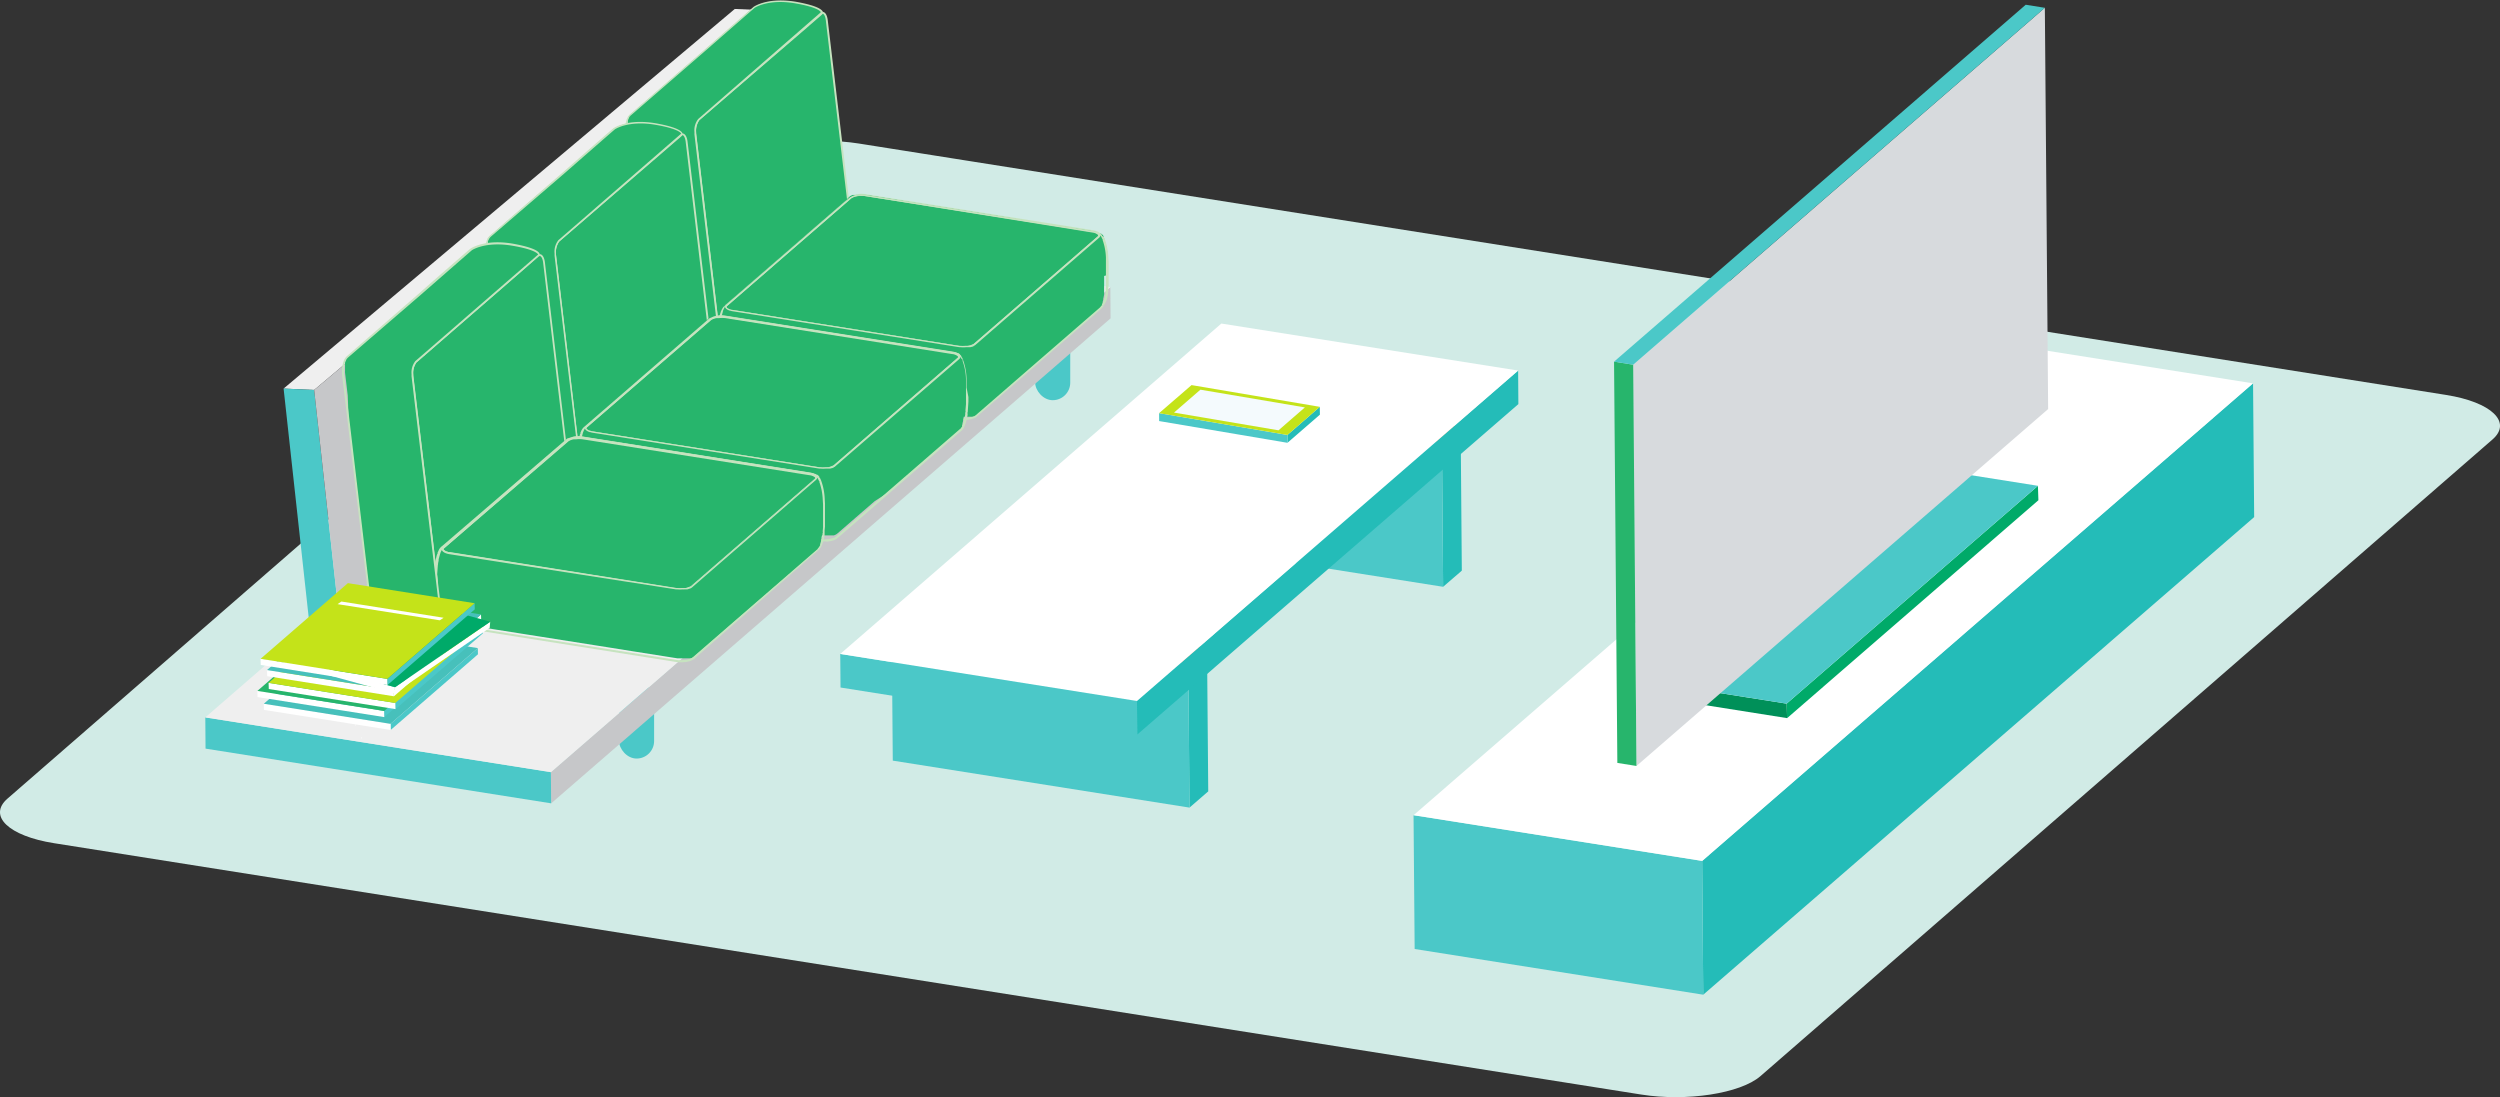 <svg xmlns="http://www.w3.org/2000/svg" viewBox="0 0 516.31 226.59"><rect x="0" y="0" width="516.31" height="226.59" fill="#333333" stroke="none"/><defs><style>.cls-1{fill:#d1ebe6;}.cls-2{fill:#4bc8c8;}.cls-3{isolation:isolate;}.cls-4{fill:#c6c7c9;}.cls-5{fill:#efefef;}.cls-6{fill:#6fa0d5;}.cls-7{fill:#fff;}.cls-8{fill:#24bcb8;}.cls-9{fill:#00aa69;}.cls-10{fill:#009059;}.cls-11{fill:#c5a071;}.cls-12{fill:#27b56c;}.cls-13{fill:#c6e3bf;}.cls-14{fill:#47c0bb;}.cls-15{fill:#c4e319;}.cls-16{fill:#f4fafd;}.cls-17{fill:#d7dadd;}</style></defs><g id="レイヤー_2" data-name="レイヤー 2"><g id="modal_01"><path class="cls-1" d="M505.15,81.56c9.4,1.49,13.73,5.63,9.6,9.21L363.56,222.26c-4.13,3.57-15.2,5.28-24.6,3.79L11.17,174.14c-9.41-1.49-13.73-5.64-9.61-9.22L152.75,33.44c4.13-3.58,15.2-5.29,24.61-3.8Z"/><rect class="cls-2" x="127.85" y="140.83" width="7.24" height="15.83" rx="3.62"/><rect class="cls-2" x="213.79" y="66.82" width="7.24" height="15.83" rx="3.62"/><g class="cls-3"><polygon class="cls-4" points="229.31 59.3 229.36 65.75 113.83 165.91 113.77 159.47 229.31 59.3"/><polygon class="cls-2" points="113.77 159.47 113.83 165.91 42.45 154.61 42.4 148.16 113.77 159.47"/><polygon class="cls-5" points="229.31 59.3 113.77 159.47 42.4 148.16 157.93 48 229.31 59.3"/></g><g class="cls-3"><polygon class="cls-5" points="151.75 1.85 158.06 2.12 64.88 80.53 58.57 80.25 151.75 1.85"/><polygon class="cls-2" points="58.57 80.25 64.88 80.53 70.08 127.86 63.76 127.58 58.57 80.25"/><polygon class="cls-4" points="158.06 2.12 164.1 52.13 70.08 127.86 64.88 80.53 158.06 2.12"/></g><path class="cls-6" d="M74.69,152.26v.26c0-.06,0-.13,0-.19Z"/><polygon class="cls-7" points="74.65 152.52 74.64 152.26 74.74 152.26 74.75 152.52 74.65 152.52"/><g class="cls-3"><polygon class="cls-8" points="465.31 79.17 465.54 106.79 351.76 205.43 351.54 177.8 465.31 79.17"/><polygon class="cls-2" points="351.54 177.8 351.76 205.43 292.16 195.99 291.93 168.36 351.54 177.8"/><polygon class="cls-7" points="465.31 79.17 351.54 177.8 291.93 168.36 405.71 69.73 465.31 79.17"/></g><g class="cls-3"><polygon class="cls-9" points="420.88 100.33 420.98 103.31 369.08 148.31 368.98 145.32 420.88 100.33"/><polygon class="cls-10" points="368.98 145.32 369.08 148.31 341.89 144 341.79 141.02 368.98 145.32"/><polygon class="cls-2" points="420.88 100.33 368.98 145.32 341.79 141.02 393.69 96.02 420.88 100.33"/></g><g class="cls-3"><polygon class="cls-8" points="249.28 133.74 249.53 163.44 245.66 166.79 245.42 137.09 249.28 133.74"/><polygon class="cls-2" points="245.42 137.09 245.66 166.79 184.38 157.09 184.14 127.39 245.42 137.09"/><polygon class="cls-11" points="249.28 133.74 245.42 137.09 184.14 127.39 188.01 124.03 249.28 133.74"/></g><g class="cls-3"><polygon class="cls-8" points="301.66 88.15 301.9 117.85 298.04 121.19 297.8 91.49 301.66 88.15"/><polygon class="cls-2" points="297.8 91.49 298.04 121.19 236.76 111.49 236.52 81.79 297.8 91.49"/><polygon class="cls-11" points="301.66 88.15 297.8 91.49 236.52 81.79 240.38 78.44 301.66 88.15"/></g><g class="cls-3"><polygon class="cls-8" points="313.53 76.53 313.58 83.46 234.87 151.7 234.81 144.77 313.53 76.53"/><polygon class="cls-2" points="234.81 144.77 234.87 151.7 173.59 141.99 173.53 135.06 234.81 144.77"/><polygon class="cls-7" points="313.53 76.53 234.81 144.77 173.53 135.06 252.24 66.82 313.53 76.53"/></g><path class="cls-12" d="M170.75,4.18l5.58,47.15a4,4,0,0,1-.68,3L150.4,76.26c-.52.45-1.07-.18-1.21-1.4L143.6,27.71a4,4,0,0,1,.69-3L169.54,2.79C170.06,2.34,170.61,3,170.75,4.18Z"/><path class="cls-13" d="M150.06,76.6a.62.62,0,0,1-.23,0c-.42-.16-.74-.79-.84-1.67l-5.58-47.15a4.16,4.16,0,0,1,.75-3.21L169.41,2.64a.65.65,0,0,1,.69-.15c.43.16.74.78.85,1.67l5.58,47.15a4.2,4.2,0,0,1-.76,3.21L150.53,76.41A.71.71,0,0,1,150.06,76.6ZM169.88,2.84a.32.32,0,0,0-.21.1L144.42,24.83a4,4,0,0,0-.62,2.86l5.58,47.15c.1.81.37,1.26.6,1.35a.27.27,0,0,0,.29-.08l25.24-21.89a3.89,3.89,0,0,0,.62-2.87L170.55,4.2c-.09-.81-.36-1.26-.59-1.34Z"/><path class="cls-12" d="M225.66,47.74c1.19.18,1.75.72,1.22,1.18L201.24,71.15a4.66,4.66,0,0,1-3.15.48l-46.82-7.41c-1.2-.19-1.76-.73-1.23-1.18l25.64-22.23a4.61,4.61,0,0,1,3.15-.49Z"/><path class="cls-13" d="M199,71.9a5.74,5.74,0,0,1-.93-.07l-46.82-7.42c-.88-.13-1.46-.46-1.58-.87a.6.6,0,0,1,.25-.65l25.64-22.23a4.74,4.74,0,0,1,3.31-.54l46.83,7.42c.88.14,1.45.45,1.57.87a.61.61,0,0,1-.25.66L201.37,71.3A4.07,4.07,0,0,1,199,71.9ZM177.94,40.45a3.76,3.76,0,0,0-2.13.51L150.17,63.19c-.16.13-.14.22-.13.25.06.19.47.46,1.26.58l46.82,7.42a4.6,4.6,0,0,0,3-.44l25.64-22.23c.11-.09.15-.18.13-.25s-.47-.47-1.25-.59h0L178.8,40.52A4.83,4.83,0,0,0,177.94,40.45Z"/><path class="cls-12" d="M228.75,56.77h0V55.12h0v0c0-.29,0-.67,0-1v-.27l0-.25c0-.13,0-.28,0-.41a12.27,12.27,0,0,0-.7-3.74l0-.06v-.08h0l-.09-.21,0,0a1,1,0,0,0,0-.1l-.06-.1,0-.05,0-.07a.84.84,0,0,0-.33-.39h0l-.06-.06,0,0h0l0,0-.13-.09a.1.1,0,0,0,0,0l0,0-.07,0h0l-.05,0h0l-.11-.05,0,0-.08,0-.06,0h0a3.33,3.33,0,0,0-.51-.16h0l-.11,0h0l-.2,0h0l-2.34-.37L221,47l-4.68-.74-4.69-.74L207,44.75,202.31,44l-4.68-.74-4.69-.74-4.68-.74L183.58,41l-4.68-.74h0l-.14,0h-.05l-.19,0-.2,0h-1l-.19,0-.18,0h0l-.11,0h-.07l-.17,0-.18,0-.16,0h0l-.08,0-.08,0h0l-.15.06-.15.07-.14.07a.56.56,0,0,0-.14.1h0l-.13.1h0L174.07,42l-.79.69-2.84,2.46-.21.18-1,.87-1.89,1.65-1,.82-1.28,1.11-.42.36-5.38,4.67-.61.53-1.28,1.11-1.29,1.11-.15.13-4.7,4.08L151,62l-1.29,1.11h0l-.07.06,0,0h0l-.16.19h0l-.09.13,0,0a.08.08,0,0,1,0,0s-.05.08-.07.13l0,.09,0,.08s0,.07,0,.11l0,.07c0,.07-.06.16-.09.24l0,.05v0l-.1.32s0,.06,0,.09l0,.08a1.8,1.8,0,0,0-.05.19v0s0,.07,0,.11l-.06.24h0c0,.26-.1.53-.14.81h0v0c0,.11,0,.22,0,.33l0,.1v0c0,.06,0,.11,0,.17v.08l0,.19c0,.06,0,.12,0,.18s0,.1,0,.15,0,.11,0,.16l0,.37v.14c0,.15,0,.36,0,.52V70l0,1.64h0c0,.17,0,.38,0,.55v.37a.86.86,0,0,0,0,.16c0,.15,0,.34,0,.49v.18c0,.13,0,.26,0,.37h0a12.33,12.33,0,0,0,.65,3.41l0,0,0,.06a.42.42,0,0,1,0,.1v0h0l0,0c0,.07.06.14.09.22l0,0,.11.22,0,0,0,0h0l.1.14,0,0,.09.11.05,0h0l.19.16,0,0h0l.06,0a2.82,2.82,0,0,0,1.31.47h0l4.69.74,4.68.75,4.68.74,4.68.74,4.68.74,4.69.74,4.68.74,4.68.74,4.68.75,4.69.74h0l.19,0,.2,0h1l.19,0,.19,0,.19,0h.18l.18,0,.17,0,.17,0h0l.08,0,.08,0,.15-.06.16-.07.13-.08.16-.1.13-.1h0l2.56-2.23,2.57-2.22,2.56-2.22L211.94,77l2.57-2.23,2.56-2.22,2.57-2.22L221,69.09l1.19-1,2.56-2.23,2.57-2.22h0l0,0h0v0l.13-.11,0,0h0l.1-.11.05-.08h0l0-.06,0-.06,0-.06,0,0v0l0,0,0,0,0,0,.07-.13,0-.07,0-.07.06-.15,0-.09,0-.09,0-.11a.5.5,0,0,0,0-.13l0,0v0l.06-.2.06-.24s0-.07,0-.11h0s0,0,0-.07c.07-.29.13-.59.18-.91l0-.19c0-.11,0-.22,0-.33s0-.25,0-.37l0-.29v-.13a.53.53,0,0,0,0-.13l0-.23c0-.15,0-.36,0-.51l0-.53c0-.16,0-.38,0-.54v-.54ZM177,40.32l.42,0h0a5.7,5.7,0,0,1,1.37,0l46.83,7.42a2.23,2.23,0,0,1,1.3.54,1.63,1.63,0,0,1,.1.38.58.58,0,0,1-.18.26L201.24,71.15l-.14.1-.15.08-.07,0-.25.1-.08,0-.27.07-.14,0-.26,0h-.16a1.27,1.27,0,0,1-.28,0h-.05a6.41,6.41,0,0,1-1.07,0l-.23,0-46.82-7.41-.31-.07a.9.9,0,0,0-.27-.07c-.78-.25-1.09-.67-.65-1l25.64-22.23a2.72,2.72,0,0,1,1.31-.49ZM149.87,63.05Z"/><path class="cls-13" d="M199.14,86.73h-.41l-.21,0-.41,0-46.82-7.41a3,3,0,0,1-1.39-.51l-.12-.08a1.54,1.54,0,0,1-.19-.17l-.22-.24-.1-.14,0,0a1.76,1.76,0,0,1-.14-.26,2.57,2.57,0,0,1-.12-.27l-.09-.23.17-.12-.18.08a12.58,12.58,0,0,1-.67-3.47l-.05-.65c0-.13,0-.28,0-.4l0-1.09,0-1.65,0-1.39c0-.13,0-.26,0-.37l.14-1.58c0-.11,0-.22.05-.33,0-.3.09-.57.14-.83v0l.18-.73.13-.39c0-.09.06-.18.09-.25l.17-.38.08-.13.06-.1.09-.14.07-.08.11-.13.18.1-.14-.14s0,0,.05,0l0,0,25.77-22.34.19-.12.67-.28.7-.16.8-.07h.61l.21,0,.26,0,.14,0,47,7.45.15,0a3.83,3.83,0,0,1,.57.18l.17.08,0,.07,0,0,0-.06,0,0,.06,0,.17.1h0l.06,0,.1.08v0h0l0,0,0,0h0l0,0h0a1,1,0,0,1,.38.45l0,.05L228,49l.11.23h0l.07.19a12.37,12.37,0,0,1,.72,3.78l.06.94c0,.28,0,.65,0,.94h0l0,1.69,0,1.75c0,.13,0,.27,0,.38l-.07.79c0,.13,0,.25,0,.38s0,.22-.05.33l0,.19c-.05.33-.11.64-.17.92l-.16.61h0L228,63l-.09,0,.09,0-.08,0,.07,0-.05.1-.21,0,.18.1-.15.22-.3.33L201.63,86.13l-.12.08-.15.08-.17.08-.69.21-.56.1-.2,0ZM149.62,77.9l.07.11.18.2.16.13.1.07a2.7,2.7,0,0,0,1.23.44l47.2,7.46h.58l.56,0,.19,0,1-.23L201,86l.11,0,.16-.08.09-.07.17-.12,25.64-22.23v0l.35-.44.21,0-.18-.09L228,62l.14-.54h.21l-.19-.07c.06-.28.12-.58.17-.9l0-.19c0-.11,0-.21,0-.32s0-.25,0-.37l.07-.78c0-.11,0-.25,0-.37l0-1.74V55.12h0c0-.29,0-.67,0-1l0-.93a12.38,12.38,0,0,0-.7-3.67l0-.07.16-.12-.18.07h0l0,0h0v0h0l-.24-.49a1.65,1.65,0,0,0-.2-.29v.12a.76.76,0,0,1-.24.35L201.37,71.3l-.14.1-.16-.14.1.17a.57.57,0,0,1-.13.08l0,0-.29.12-.06,0-.32.08-.14,0-.27,0-.13,0h-.1l-.23,0h0a5.82,5.82,0,0,1-1.1,0h-.08l-.16,0-46.82-7.42-.33-.06a.75.75,0,0,0-.22-.07h-.06c-.56-.18-.91-.45-1-.77h0l-.05.06,0,0-.06.09,0,0-.08.15-.16.34a1.13,1.13,0,0,0-.08.22l0,.06-.27,1v.18h0c0,.22-.07.43-.11.64s0,.24,0,.35l0,.31-.21,0,.2,0-.1,1.17c0,.1,0,.23,0,.35l0,1.38,0,2.47-.2.1h.2v.16c0,.12,0,.27,0,.4l.05.63a11.68,11.68,0,0,0,.64,3.36l.08.21-.17.13.19-.07.09.21a2.3,2.3,0,0,0,.12.23l-.13.16.17-.11Zm1.11-14A.82.82,0,0,1,151,64l.28,0,46.82,7.42h.22a6.06,6.06,0,0,0,1,0l.25,0,.22,0,.21,0,.17,0,.26-.07.14.16-.06-.19.23-.09.15.15-.09-.18.1-.05.06,0,.09-.06,25.64-22.23a.33.33,0,0,0,.1-.14,1.07,1.07,0,0,0-.07-.25,2.23,2.23,0,0,0-1.16-.45L178.8,40.52a5.3,5.3,0,0,0-1.33-.05l-.43.05h0a2.65,2.65,0,0,0-1.23.44L150.17,63.19c-.1.08-.14.16-.13.23S150.26,63.73,150.73,63.88Zm76.47-.42.09.09Zm0-15.1v0l.07-.14Z"/><path class="cls-12" d="M150.4,76.26a.77.77,0,0,1-.19.11h0c-.45.16-.89-.46-1-1.52L143.6,27.71l0-.46a3.71,3.71,0,0,1,.72-2.57L165.67,6.14h0l.65-.57,3.21-2.78v0h0l.18-.15s.44-1-5.36-2.1-8.61.94-8.61.94c-.16.11-10.42,9.08-10.42,9.08l-2.53,2.19-2.52,2.19-2.53,2.19-2.52,2.19-2.53,2.19-2.52,2.19h0a1.55,1.55,0,0,0-.15.14h0l0,0-.06.06,0,0-.06.08v0l0,0-.08.14a.71.71,0,0,1-.08.15l0,.05s0,0,0,.06l0,.05-.07.16h0a.19.19,0,0,1,0,.07v0h0l0,.06a1,1,0,0,0-.05.18l0,.17a1.29,1.29,0,0,0,0,.19l0,.18c0,.06,0,.14,0,.19l0,.2a1.15,1.15,0,0,0,0,.19v.6a3.15,3.15,0,0,0,0,.39l.55,4.72.56,4.71.56,4.72L131.5,46l.56,4.72.55,4.71.56,4.72.56,4.71.56,4.72.56,4.71h0a3,3,0,0,0,.42,1.36l.08.1a.5.5,0,0,0,.08.12l.09.11.15.14.12.09,0,0,.17.11,0,0,.25.14.26.12.15.06a12,12,0,0,0,3.22.75l.27,0c.4,0,.75.08,1.07.1l.25,0,.53,0,1.59.07h0l.53,0h2.47l.3,0H147l.1,0,.2,0h.11l.11,0,.18,0h0l.22,0,.37-.07h0l.31-.07h.06l.28-.07h0l.23-.07.06,0h0l.26-.1a3.07,3.07,0,0,0,.66-.4h0"/><path class="cls-13" d="M144.67,77.92l-1.06,0-2.38-.12c-.33,0-.68,0-1.08-.1l-.28,0a12.34,12.34,0,0,1-3.27-.76l-.15-.07-.35-.17-.18-.1-.27-.18-.11-.09-.16-.15-.1-.12-.07-.1,0,0-.08-.11a3.19,3.19,0,0,1-.45-1.43l-5.58-47.15a3.75,3.75,0,0,1,0-.42v-.27l.07-.94.23-.92a1.07,1.07,0,0,1,.06-.17l.27-.51.2-.26a1.21,1.21,0,0,1,.18-.17l15.15-13.14c1.05-.92,10.27-9,10.43-9.09s2.95-2,8.77-1c3.18.58,5.06,1.26,5.45,2a.41.41,0,0,1,0,.39l0,.08-.17.18-3.95,3.43h0L144.42,24.83a3.52,3.52,0,0,0-.65,2.42,3.25,3.25,0,0,0,0,.44l5.58,47.15a1.92,1.92,0,0,0,.54,1.32.23.23,0,0,0,.21,0h0l.12-.08.27.3a1.35,1.35,0,0,1-.22.14l-.07,0-.07,0,.16.21a2.76,2.76,0,0,1-.7.43l-.42.15-.19.06-.3.08-.05,0-.33.07-.63.11-.19,0-.53.06-.35,0ZM129.8,24.09l.17.1-.32.74-.18.87,0,.76v.19c0,.16,0,.27,0,.38l5.59,47.15a2.78,2.78,0,0,0,.39,1.27l.05.07,0,.08.05.06.08.1.13.12.1.08.19.13.2.11.33.16.12.05a11.47,11.47,0,0,0,3.18.74l.27,0c.4,0,.75.08,1.07.1l.77.05,2.64.09,1.94-.07.29,0,.57-.06.17,0,.6-.1.33-.08.1.18,0-.19.28-.07.58-.21a2.57,2.57,0,0,0,.47-.27.59.59,0,0,1-.24-.09,2.21,2.21,0,0,1-.72-1.61l-5.58-47.15c0-.16,0-.32,0-.48a3.79,3.79,0,0,1,.79-2.73L169.32,2.71h0l.2-.19c-.06-.14-.56-1-5.2-1.81-5.64-1-8.44.89-8.47.91-.19.15-6.89,6-10.4,9.07L130.3,23.82a.64.64,0,0,0-.13.12l-.16.21Z"/><path class="cls-12" d="M141.81,29.26l5.58,47.15a4,4,0,0,1-.69,3l-25.25,21.89c-.51.45-1.06-.18-1.2-1.39l-5.59-47.15a4.07,4.07,0,0,1,.69-3L140.6,27.86C141.12,27.41,141.66,28,141.81,29.26Z"/><path class="cls-13" d="M121.11,101.68a.85.85,0,0,1-.22,0c-.42-.17-.74-.79-.84-1.68l-5.59-47.15a4.2,4.2,0,0,1,.76-3.21l25.25-21.89a.67.67,0,0,1,.69-.15c.43.17.74.79.84,1.67l5.59,47.15a4.2,4.2,0,0,1-.76,3.21l-25.25,21.89A.69.69,0,0,1,121.11,101.68Zm19.83-73.76a.35.35,0,0,0-.21.09L115.48,49.9a3.94,3.94,0,0,0-.62,2.87l5.58,47.15c.1.81.37,1.26.59,1.34.06,0,.16,0,.29-.08l25.25-21.89a3.88,3.88,0,0,0,.62-2.86l-5.58-47.15c-.1-.81-.37-1.26-.59-1.35Z"/><path class="cls-12" d="M196.71,72.81c1.2.19,1.76.73,1.23,1.18L172.3,96.22a4.61,4.61,0,0,1-3.15.49l-46.83-7.42c-1.19-.19-1.75-.72-1.23-1.18l25.64-22.23a4.71,4.71,0,0,1,3.16-.49Z"/><path class="cls-13" d="M170.05,97a5.74,5.74,0,0,1-.93-.08l-46.83-7.41c-.87-.14-1.46-.46-1.57-.87A.62.62,0,0,1,121,88L146.6,65.73a4.84,4.84,0,0,1,3.32-.53l46.82,7.41c.89.14,1.46.46,1.58.87a.61.61,0,0,1-.25.66L172.43,96.37A4,4,0,0,1,170.05,97ZM149,65.53a3.81,3.81,0,0,0-2.14.5L121.22,88.26c-.1.09-.14.18-.12.25s.47.46,1.26.59l46.82,7.41a4.47,4.47,0,0,0,3-.44l25.64-22.23c.11-.09.15-.17.13-.25s-.48-.46-1.26-.58l-46.82-7.42A6.11,6.11,0,0,0,149,65.53Z"/><path class="cls-12" d="M199.81,81.85h0l0-1.64h0v0c0-.29,0-.67,0-1V78.7c0-.12,0-.27,0-.4a12.08,12.08,0,0,0-.71-3.74l0-.06v-.08l0,0,0,0h0l-.09-.21,0,0a.41.41,0,0,0-.05-.09l-.05-.11,0,0,0-.08a1,1,0,0,0-.33-.39h0l-.06,0h0l0,0-.13-.1,0,0a.05.05,0,0,0,0,0l-.07,0h0l-.05,0h0l-.1-.06h0l-.08,0-.07,0h0a3.33,3.33,0,0,0-.51-.16h0l-.11,0h0l-.19,0h0l-2.34-.37-2.34-.37-4.69-.75-4.68-.74-4.68-.74-4.68-.74-4.69-.74L164,67.6l-4.68-.75-4.68-.74L150,65.37h0l-.14,0h-.05l-.2,0h-1l-.2,0-.19,0-.19,0h0l-.11,0h-.07l-.18,0-.17,0-.17,0h0l-.08,0-.08,0h0l-.15,0-.15.08-.14.07-.15.09h0l-.13.1h0l-1.28,1.11-.79.68-2.84,2.46-.22.19-1,.87c-.63.55-1.26,1.1-1.9,1.64l-.94.82-1.28,1.12-.42.36-5.38,4.66-.61.53-1.29,1.11-1.28,1.12-.15.12-4.7,4.08-.28.24-1.28,1.11h0l-.07.06,0,0h0a1.54,1.54,0,0,0-.16.18h0l-.09.13,0,0s0,0,0,0a.47.47,0,0,0-.07.12l-.05.1,0,.08,0,.11,0,.06c0,.08-.06.16-.08.24l0,0v0l-.1.32,0,.1,0,.08c0,.06,0,.13,0,.18v0a.36.36,0,0,0,0,.11l-.06.24h0c-.06.27-.1.54-.14.82h0c0,.11,0,.22,0,.33l0,.11v0c0,.06,0,.12,0,.18v.08l0,.19s0,.12,0,.18,0,.09,0,.14,0,.12,0,.17l0,.37h0v.12c0,.16,0,.37,0,.53l0,.53v2.33h0c0,.16,0,.38,0,.54v.54c0,.15,0,.33,0,.49v.18c0,.12,0,.25,0,.36h0a12,12,0,0,0,.65,3.41l0,0,0,.06s0,.08,0,.11v0h0v0a2.14,2.14,0,0,0,.1.22l0,0a2.12,2.12,0,0,0,.11.21l0,0v0h0l.09.13,0,0,.1.11,0,0h0l.19.16,0,0h0l.06.05a2.94,2.94,0,0,0,1.31.47h0l4.68.74,4.69.74,4.68.74,4.68.74,4.68.75,4.69.74,4.68.74,4.68.74,4.68.74,4.68.74h0l.19,0,.2,0,.19,0h1l.19,0,.19,0h.07l.11,0,.18,0,.17,0,.16,0h0l.08,0,.08,0,.15-.06.15-.07.14-.07.16-.11.13-.1h0l2.56-2.22,2.56-2.22,2.57-2.22L183,102l2.57-2.22,2.56-2.22,2.56-2.23,1.38-1.19,1.19-1,2.56-2.22,2.57-2.22h0l0,0h0l.12-.12,0,0h0l.1-.12.05-.08h0l0-.06,0-.07,0-.05,0,0v0l0,0,0,0s0,0,0,0l.06-.12,0-.07,0-.08.06-.14,0-.09,0-.1,0-.11,0-.12v0a.89.89,0,0,0,.06-.2l.06-.23,0-.12h0s0-.05,0-.08a8.43,8.43,0,0,0,.17-.9l0-.19c0-.11,0-.22,0-.33s0-.25,0-.38,0-.2,0-.28v-.13a.62.62,0,0,0,0-.13l0-.24c0-.15,0-.35,0-.51l0-.52c0-.16,0-.38,0-.54v-.54ZM148.07,65.39l.41,0h0a6.33,6.33,0,0,1,1.38,0l46.82,7.42a2.3,2.3,0,0,1,1.31.54,1.6,1.6,0,0,1,.09.39.43.43,0,0,1-.17.25L172.3,96.22a.56.56,0,0,1-.15.1l-.14.09-.08,0-.24.1-.08,0-.27.08-.15,0-.25,0-.16,0-.28,0h-.05a7.67,7.67,0,0,1-1.07,0l-.23,0-46.83-7.42-.31-.06a.59.59,0,0,0-.26-.07c-.78-.25-1.09-.68-.66-1l25.64-22.23a2.88,2.88,0,0,1,1.32-.48ZM120.93,88.13Z"/><path class="cls-13" d="M170.19,111.81l-.81,0-.21,0-46.82-7.42a3.09,3.09,0,0,1-1.4-.5l-.1-.08-.21-.17-.21-.24-.1-.15,0,0a1.12,1.12,0,0,1-.14-.26,2.57,2.57,0,0,1-.12-.26l-.09-.23.17-.12-.19.07a12.84,12.84,0,0,1-.66-3.46l0-.37-.07-1.77,0-1.65,0-1.88.14-1.46c0-.11,0-.22,0-.34.05-.31.1-.58.15-.85l.16-.63h.2l-.19-.06.14-.44.2,0-.18-.09a2,2,0,0,1,.08-.22l.15-.34.09-.16.06-.1.1-.14.18-.22.12-.1,25.78-22.34a1.13,1.13,0,0,1,.18-.12l.68-.29.69-.15,1-.08,1,.08,47.18,7.48a3.26,3.26,0,0,1,.55.17v.07l0,0,0-.06.06,0,.07,0,0,.08h0l0-.06.1,0,.17.1h0l.15.1,0,0h0l0,.07a1,1,0,0,1,.35.43l-.13.17.17-.11.24.5-.09,0,.09,0h0v0l-.05,0-.11.11.19-.08,0,.12a12.44,12.44,0,0,1,.72,3.79c0,.14,0,.29,0,.41l0,.53c0,.28,0,.65,0,.94h0v0h0L200,82v.58c0,.13,0,.27,0,.39l-.12,1.83c0,.12,0,.25-.05.37s0,.22,0,.33l0,.2c-.05.32-.11.63-.18.92l-.16.61h0l-.36.93h0l0,0-.09,0-.09,0,.15.13-.33.46-.12.12-.11-.1.11.11-.09-.08.08.09-25.8,22.35-.18.12-.2.1-.11.06-.69.21-.77.12Zm-49.54-8.87.1.14.16.18.18.15.09.07a2.67,2.67,0,0,0,1.23.44l47.78,7.49,1.11-.1.62-.17.18-.06.09,0,.05,0,.13-.07.11-.07.14-.11,25.64-22.23.12.12h0l-.11-.11.09.09-.08-.1a.68.68,0,0,0,.12-.12l.23-.31.21,0-.18-.09,0-.05.17.07-.16-.09h0l0,0,.32-.81.22,0-.21-.07.16-.6q.1-.44.18-.9l0-.15c0-.15,0-.26.05-.37s0-.24,0-.37l.11-1.28,0-.52V80.2h0c0-.29,0-.67,0-1l0-.52c0-.12,0-.27,0-.4a12.11,12.11,0,0,0-.69-3.67l0-.08.16-.11-.18.07.14-.1-.15.08h0l-.08-.19.15-.15-.18.09L198.5,74a1,1,0,0,0-.19-.28v.12a.71.71,0,0,1-.23.34L172.43,96.37l-.13.1-.17-.13.11.16-.14.09,0,0-.3.11-.07,0-.3.08-.14,0-.27,0-.16,0-.3,0h0a6.77,6.77,0,0,1-1.1,0h-.08l-.16,0-46.83-7.41-.32-.07a.73.73,0,0,0-.22-.06h-.06c-.57-.18-.91-.46-1-.77h0l0,.06v0l-.07.11,0,0-.09.15-.15.35a1.38,1.38,0,0,0-.08.2l0,0-.3,1.11c0,.27-.09.51-.13.77s0,.24,0,.35l-.14,1.56,0,1.73.08,3.38c0,.13,0,.26,0,.37a12.57,12.57,0,0,0,.64,3.36l.07.17-.17.12.19-.07,0,0,.09.21.12.23-.13.16Zm1.14-14a1.19,1.19,0,0,1,.3.08l.27.06,46.82,7.41.14,0h.08a6,6,0,0,0,1,0h.05l.22,0,.2,0,.24,0,.14,0,.26-.07.08,0,.22-.09.16.15-.09-.18.11-.06.06,0,.08-.06,25.64-22.23a.27.27,0,0,0,.1-.13,1.61,1.61,0,0,0-.07-.25,2.15,2.15,0,0,0-1.16-.45l-46.82-7.42a6.44,6.44,0,0,0-1.33,0l-.43,0h0v0h0v0a2.69,2.69,0,0,0-1.23.44L121.22,88.26c-.09.09-.14.16-.12.24S121.32,88.81,121.79,89Zm76.47-15.5h0l0,0Z"/><path class="cls-12" d="M121.45,101.33a.44.44,0,0,1-.19.12h0c-.45.16-.88-.45-1-1.51l-5.59-47.15a3.55,3.55,0,0,1,0-.46,3.69,3.69,0,0,1,.72-2.58l21.38-18.53h0l.64-.57,3.22-2.79h0l.18-.16s.44-1.05-5.36-2.1-8.62.94-8.62.94c-.15.11-10.41,9.09-10.41,9.09l-2.53,2.19L111.33,40l-2.53,2.19-2.52,2.18-2.53,2.19-2.52,2.19h0l-.15.14h0l0,0L101,49l0,0-.06.08,0,0,0,0-.08.14a.71.71,0,0,0-.08.15l0,0,0,.07,0,0-.06.16h0s0,0,0,.08v0h0l0,.06a1.09,1.09,0,0,0,0,.17l0,.18c0,.05,0,.13,0,.18l0,.19a1.37,1.37,0,0,1,0,.19l0,.19c0,.06,0,.14,0,.2v.59c0,.17,0,.29,0,.4l.56,4.71.56,4.72.56,4.71.56,4.72.55,4.71.56,4.72.56,4.71.56,4.72.56,4.71.56,4.72h0a2.87,2.87,0,0,0,.42,1.35l.07.11.08.12.1.11.15.13.11.1,0,0,.17.11,0,0,.25.14.26.12.15.06a12,12,0,0,0,3.22.75l.27,0,1.07.1.25,0,.53,0,1.59.07h0l.53,0h2l.18,0h.28l.3,0h.15l.2,0h.22l.18,0h0l.22,0,.37-.07h0l.31-.07h.06l.28-.08h0l.23-.08.06,0h0l.26-.1a2.71,2.71,0,0,0,.66-.4h0"/><path class="cls-13" d="M115.79,103h-.68l-.44,0-2.38-.11-1.09-.11-.27,0a12,12,0,0,1-3.27-.76l-.15-.06-.34-.16-.19-.11-.23-.15.1-.18-.14.15a.35.35,0,0,0-.09-.07l-.18-.17-.11-.12s0-.07-.06-.1l0,0-.08-.11a3.11,3.11,0,0,1-.45-1.43l-5.58-47.16a3.33,3.33,0,0,1,0-.41v-.29l.07-.92.19-.81h.21l-.19-.06.18-.43a.37.37,0,0,0,0-.11l.2-.3.09-.11.07-.07.14-.14,15.15-13.13c1.71-1.5,10.27-9,10.43-9.1s2.95-2,8.77-1c3.17.57,5.06,1.26,5.45,2a.45.45,0,0,1,0,.39l0,.07-.17.19-3.94,3.41h0L115.48,49.9a3.56,3.56,0,0,0-.65,2.42,3.4,3.4,0,0,0,0,.45l5.58,47.15a1.92,1.92,0,0,0,.54,1.32.26.26,0,0,0,.21,0,.38.38,0,0,0,.13-.09l.13.15v0l.12.14a.27.27,0,0,1-.12.09v.35h-.13a2.81,2.81,0,0,1-.64.38l-.38.14-.24.08-.3.08h0l-.32.08-1.4.2-.3,0-1.62.08Zm2.52-.54.08.19,0-.2.92-.15.34-.07.1.18,0-.2.27-.07.24-.07.34-.13a2.39,2.39,0,0,0,.48-.27.82.82,0,0,1-.24-.1,2.14,2.14,0,0,1-.72-1.61l-5.59-47.15c0-.15,0-.32,0-.48a3.81,3.81,0,0,1,.79-2.73l25.36-22c-.06-.14-.57-1-5.21-1.81-5.63-1-8.43.89-8.46.91-.2.15-6.89,6-10.4,9.07L101.36,48.89a1.56,1.56,0,0,0-.13.13l-.17.22-.3.6h-.21l.19.06-.16.6-.09.74v.58c0,.16,0,.27,0,.37l5.58,47.16a2.93,2.93,0,0,0,.4,1.26.15.15,0,0,0,0,.06l.1.16.09.1.13.11.1.09.19.12.21.13.31.15.14,0a12.05,12.05,0,0,0,3.17.74l.27,0c.4,0,.74.08,1.07.1l.77.05,1.59.07h1.39l1.6-.07.29,0Z"/><path class="cls-12" d="M112.31,54.22l5.59,47.15a4.07,4.07,0,0,1-.69,3L92,126.3c-.52.45-1.07-.18-1.21-1.4L85.17,77.75a4,4,0,0,1,.68-3L111.1,52.83C111.62,52.38,112.17,53,112.31,54.22Z"/><path class="cls-13" d="M91.62,126.64a.54.54,0,0,1-.22,0c-.43-.16-.74-.79-.85-1.67L85,77.78a4.25,4.25,0,0,1,.75-3.21L111,52.68a.67.67,0,0,1,.7-.15c.42.16.74.79.84,1.67l5.58,47.15a4.16,4.16,0,0,1-.75,3.21L92.09,126.45A.71.71,0,0,1,91.62,126.64Zm19.83-73.76a.32.32,0,0,0-.22.1L86,74.87a3.93,3.93,0,0,0-.61,2.86L91,124.88c.09.81.36,1.26.59,1.35a.27.27,0,0,0,.29-.08l25.25-21.89a4,4,0,0,0,.62-2.87l-5.58-47.15c-.1-.81-.37-1.26-.6-1.34Z"/><path class="cls-12" d="M167.22,97.78c1.2.18,1.76.72,1.23,1.18l-25.64,22.23a4.69,4.69,0,0,1-3.16.48l-46.82-7.41c-1.2-.19-1.76-.73-1.23-1.18l25.64-22.23a4.64,4.64,0,0,1,3.16-.49Z"/><path class="cls-13" d="M140.56,121.94a5.86,5.86,0,0,1-.94-.07L92.8,114.45c-.88-.14-1.46-.45-1.58-.86a.64.64,0,0,1,.25-.66L117.11,90.7a4.78,4.78,0,0,1,3.32-.54l46.82,7.42c.88.14,1.46.45,1.58.87a.65.65,0,0,1-.25.66l-25.64,22.23A4.07,4.07,0,0,1,140.56,121.94Zm-21-31.45a3.77,3.77,0,0,0-2.14.51L91.73,113.23c-.1.09-.15.17-.12.25s.47.46,1.25.58l46.83,7.42a4.55,4.55,0,0,0,3-.44l25.64-22.23c.1-.09.14-.18.12-.25s-.47-.46-1.25-.59l-46.83-7.41A4.72,4.72,0,0,0,119.51,90.49Z"/><path class="cls-12" d="M170.31,106.81h0v-1.65h0v0c0-.28,0-.67,0-1v-.52l0-.41a12.53,12.53,0,0,0-.71-3.74l0-.06v0l0,0v0h0c0-.07-.06-.15-.09-.21v0a.31.31,0,0,1-.05-.1l-.06-.1,0,0a.25.25,0,0,0,0-.07.9.9,0,0,0-.32-.39h0l-.06-.06s0,0,0,0h0s0,0,0,0l-.13-.09-.06,0,0,0-.06,0h0l-.06,0h0l-.11,0,0,0-.08,0-.07,0h0a2.57,2.57,0,0,0-.5-.15h0l-.11,0h0l-.2,0h0l-2.34-.37L162.6,97l-4.68-.74-4.68-.74-4.69-.74-4.68-.74-4.68-.75-4.68-.74-4.68-.74-4.69-.74-4.68-.74h0l-.15,0h0l-.2,0-.2,0h-1l-.19,0-.19,0h0l-.11,0h-.07l-.18,0-.17,0-.17,0h0l-.07,0-.08,0h0l-.16.06-.15.07-.14.08-.14.09h0l-.12.1h0l-1.29,1.11-.79.69L112,95.22l-.21.19-1,.87-1.89,1.64-1,.82-1.28,1.11-.41.36-5.39,4.67-.61.53L99,106.52l-1.28,1.11-.15.13-4.71,4.08-.27.24-1.28,1.11h0a.34.34,0,0,1-.06.06l0,0h0l-.16.19h0l-.09.14,0,0,0,0-.07.13-.05.09,0,.09,0,.1,0,.07c0,.07-.06.16-.09.24l0,0v0l-.1.32,0,.09,0,.08c0,.07,0,.13-.05.19v0l0,.11-.05.24h0c0,.26-.1.53-.14.81h0v0c0,.11,0,.22,0,.33v.13l0,.17v.08l0,.19a1.1,1.1,0,0,0,0,.18.76.76,0,0,0,0,.15s0,.11,0,.16l0,.37v.14c0,.15,0,.36,0,.52v2.87h0c0,.17,0,.38,0,.55v.37a.92.92,0,0,1,0,.16c0,.15,0,.34,0,.49v.19c0,.12,0,.25,0,.36h0a12.71,12.71,0,0,0,.65,3.41l0,0,0,.06,0,.1v0h0v0l.09.22,0,0c0,.07.07.14.12.22s0,0,0,0l0,0h0l.1.14,0,0,.1.11,0,.05h0l.18.16,0,0h0a.18.18,0,0,0,.07.05,2.78,2.78,0,0,0,1.31.47h0l4.68.74,4.68.75,4.68.74,4.69.74,4.68.74,4.68.74,4.68.74,4.69.75,4.68.74,4.68.74h0l.19,0,.2,0h1l.19,0,.19,0,.19,0h.08l.1,0,.18,0,.18,0,.16,0h0l.07,0,.08,0,.15-.06.16-.07.14-.08.15-.1.13-.1h0l2.57-2.22,2.56-2.23,2.56-2.22,2.57-2.22,2.56-2.23,2.57-2.22,2.56-2.22,1.37-1.19,1.19-1,2.57-2.23,2.56-2.22h0l0,0h0l0,0,.12-.11,0,0h0l.1-.12.06-.08h0l0,0,0-.07,0-.06,0,0,0,0v0a.08.08,0,0,1,0,0l.06-.13,0-.07,0-.07.06-.15,0-.09a.36.36,0,0,0,0-.09l0-.11,0-.13,0,0v0l.06-.2.06-.24,0-.11h0a.19.19,0,0,1,0-.07c.06-.29.12-.59.17-.91l0-.19c0-.11,0-.22,0-.33s0-.25.05-.37l0-.29v-.13a.49.49,0,0,1,0-.12l0-.24c0-.15,0-.36,0-.51l0-.53c0-.16,0-.37,0-.54v-.54h0ZM118.58,90.36l.41,0h0a6.38,6.38,0,0,1,1.38,0l46.82,7.42a2.17,2.17,0,0,1,1.3.54,1.3,1.3,0,0,1,.1.38.59.59,0,0,1-.17.26l-25.64,22.23-.15.1a.71.71,0,0,1-.15.08l-.07,0-.24.1-.09,0-.27.07-.14,0-.26.05-.15,0-.29,0H141a6.29,6.29,0,0,1-1.06,0l-.24,0-46.82-7.41-.31-.07a.84.84,0,0,0-.26-.07c-.79-.24-1.09-.67-.66-1l25.64-22.23a2.72,2.72,0,0,1,1.31-.49ZM91.43,113.09Z"/><path class="cls-13" d="M140.68,136.77h-.6l-.4-.05-46.82-7.42a3,3,0,0,1-1.4-.51l-.11-.07-.2-.18-.21-.24,0-.05h0l-.09-.17-.13-.23c0-.12-.09-.19-.12-.27l-.07-.19.17-.1-.19,0a12.64,12.64,0,0,1-.68-3.5l-.1-2.14V120l0-1.87.13-1.47c0-.11,0-.22,0-.33,0-.3.09-.57.15-.83v0l.17-.73.13-.38.19,0-.18-.09.08-.22.18-.37s0-.1.07-.14l0-.06.13-.18.05-.11h0l.1-.11.2-.19v-.06h.08L117,90.68l.14-.1.21-.1.11,0,.68-.22.57-.09.2,0,.6,0,.41,0h.21l.47.06,47.1,7.47a3.87,3.87,0,0,1,.57.18l.11,0,.07,0V98l0,0,0-.07.07,0h0l.05,0,0,.11,0,0,0-.1.1.07h0l0,.14v0l.09-.13.11.08,0,0h0l0,0a1.12,1.12,0,0,1,.38.45l-.14.17.17-.11.15.27.1.23h0l.08.2a12.69,12.69,0,0,1,.72,3.79l.05.93c0,.29,0,.65,0,.94h0v0h0v2.36c0,.14,0,.28,0,.39l0,.65c0,.13,0,.28,0,.39l-.08.79c0,.13,0,.25,0,.38s0,.22,0,.33l0,.19q-.07.5-.18.93l-.16.6-.09,0,.09,0-.36.91-.09,0,.08,0-.12-.06.12.06-.22.37-.28.3L143.45,136v.11h-.14l-.11.09-.13.08-.68.29-.7.15-1,.08Zm-49.57-8.94h0l.06.09.09.13.14.17.19.16.09.06a2.72,2.72,0,0,0,1.24.45l47.2,7.46h.58l1.11-.1.63-.17.43-.19.11-.07.15-.12,25.63-22.22.13.12-.13-.12.12.1-.1-.12.41-.54.06,0-.06,0,.11-.22.2.05-.17-.12.19-.52.21,0-.2-.06.14-.54h.21l-.19,0c.07-.3.12-.6.17-.92l0-.19c0-.1,0-.21.05-.32s0-.25,0-.37l.07-.78c0-.11,0-.25,0-.38l0-.64c0-.11,0-.25,0-.38v-2.35h0c0-.29,0-.67,0-1l-.06-.93a12.5,12.5,0,0,0-.69-3.67l0-.07.17-.12-.19.07v0h0l-.26-.52a1.24,1.24,0,0,0-.2-.29.17.17,0,0,1,0,.07v.05a.74.74,0,0,1-.23.35l-25.64,22.23-.14.09,0,0-.16.09-.06,0-.28.11,0,0-.32.09-.15,0-.27,0-.11,0h-.05a1.43,1.43,0,0,1-.29,0H141a6.92,6.92,0,0,1-1.11,0h-.07l-.17,0L92.8,114.45l-.33-.06a.75.75,0,0,0-.22-.07h0c-.57-.18-.92-.45-1-.77h0l0,.06,0,0-.06.09,0,0-.08.15-.16.34c0,.06,0,.13-.07.2l0,.05-.29,1.06v.18h0c0,.21-.08.42-.11.64s0,.24-.05.35v.08l-.21,0,.2,0,0,.18-.2,0,.19,0-.12,1.69V120l0,2.47-.2.1h.2l.08,1.19a12.41,12.41,0,0,0,.64,3.36l0,.06-.16.13.18-.07.06.15.09.21ZM91,128h0Zm1.29-14.08a1,1,0,0,1,.3.09l.27,0,46.82,7.42h.23a6,6,0,0,0,1,0l.32,0,.15,0,.25,0,.14,0,.26-.07.14.16-.07-.19a.92.92,0,0,0,.23-.09l.15.15-.08-.18.09,0,.07,0,.09,0,25.64-22.23a.57.57,0,0,0,.1-.13,2.08,2.08,0,0,0-.07-.26,2.31,2.31,0,0,0-1.16-.45l-46.83-7.41a5.24,5.24,0,0,0-1.32,0l-.43,0h0a2.64,2.64,0,0,0-1.21.44L91.73,113.23c-.1.08-.14.16-.13.23S91.83,113.77,92.29,113.92Zm76.48-15.49h0l0,0Zm.13-.24,0,0Z"/><path class="cls-12" d="M92,126.3a1,1,0,0,1-.19.12h0c-.45.16-.88-.46-1-1.52L85.17,77.75c0-.15,0-.3,0-.46a3.71,3.71,0,0,1,.72-2.57l21.38-18.54h0l.65-.57,3.21-2.78v0h0l.17-.15s.44-1-5.35-2.1-8.62.94-8.62.94c-.16.11-10.42,9.08-10.42,9.08l-2.52,2.19L81.83,65l-2.52,2.19-2.53,2.19-2.52,2.19-2.53,2.19h0l-.14.14h0l0,0-.05.07,0,0-.06.09,0,0,0,0-.09.15-.07.14,0,0,0,.06,0,0-.06.16h0l0,.07v0h0l0,.06a1,1,0,0,1,0,.18l0,.17c0,.06,0,.13,0,.19l0,.18c0,.06,0,.14,0,.19l0,.2c0,.06,0,.13,0,.19v.6a3.46,3.46,0,0,0,0,.39l.56,4.72L72,86.62l.55,4.72.56,4.71.56,4.72.56,4.71.56,4.72.55,4.71.56,4.72.56,4.71h0a3,3,0,0,0,.43,1.36.86.86,0,0,0,.07.1,1.25,1.25,0,0,0,.08.12l.09.11.16.14a.48.48,0,0,0,.11.09l0,0,.17.12,0,0,.25.14.27.12.14.06a12.13,12.13,0,0,0,3.22.75l.27,0c.4,0,.75.08,1.08.1l.24,0,.53,0,1.59.07h0l.53,0h2.48l.3,0h.15l.2,0h.1l.11,0,.18,0h0l.21,0,.38-.07h0l.32-.07h0l.29-.07h0l.24-.08.06,0h0l.26-.1a2.63,2.63,0,0,0,.66-.4h0"/><path class="cls-13" d="M86.23,128l-1.1,0-2.34-.12c-.32,0-.68,0-1.08-.1l-.27,0a12.52,12.52,0,0,1-3.28-.76l-.15-.07-.31-.14-.22-.13-.22-.14-.14-.12-.17-.15-.11-.13a.24.24,0,0,1-.06-.09l0,0a.8.8,0,0,1-.08-.12,3.22,3.22,0,0,1-.46-1.43L70.63,77.22c0-.12,0-.24,0-.41v-.28l.07-.94.19-.81h.21l-.19-.06,0,0A1.1,1.1,0,0,1,71,74.5l.07-.16.08-.16.11-.19.09-.12.12-.14a1.3,1.3,0,0,1,.17-.17l.77-.68v0L86.75,60.42c1-.92,10.27-9,10.43-9.09s3-2,8.77-1c3.18.58,5.07,1.26,5.46,2a.49.49,0,0,1,0,.39l-.06.08-.09.08h0l-.08.1L107.3,56.4h0L86,74.87a3.52,3.52,0,0,0-.65,2.42c0,.15,0,.3,0,.44L91,124.88a1.83,1.83,0,0,0,.54,1.32.21.21,0,0,0,.2,0,.39.39,0,0,0,.14-.08l.26.3,0,0h.31l-.46.35a2.76,2.76,0,0,1-.7.43l-.35.13-.26.09-.27.07h-.06l-.35.08-1.4.21-.3,0-1.47.07Zm2.58-.54.09.19,0-.19.93-.15.33-.08.1.18,0-.19.28-.07.23-.08.13.17-.07-.19.29-.11a2.48,2.48,0,0,0,.48-.27.58.58,0,0,1-.25-.09,2.25,2.25,0,0,1-.72-1.61L85,77.78a3.87,3.87,0,0,1,0-.48,3.81,3.81,0,0,1,.78-2.73l25.36-22c-.06-.14-.56-1-5.2-1.8-5.63-1-8.44.88-8.47.9-.19.15-6.88,6-10.4,9.07L71.84,73.87l-.11.12-.08.1a.58.58,0,0,0-.08.1l0,0-.33.73-.11.46-.1.75v.61a3.18,3.18,0,0,0,0,.38l5.58,47.15a2.78,2.78,0,0,0,.39,1.27l0,.06.18.25a.94.94,0,0,0,.14.12l.1.09.22.14.2.12.29.13.13.06a11.8,11.8,0,0,0,3.17.73l.28,0,1.06.11.77,0,2.65.1h.49l1.44-.07.3,0Zm3-.73v0Z"/><g class="cls-3"><polygon class="cls-2" points="98.68 133.85 98.71 135.13 80.68 150.76 80.65 149.49 98.68 133.85"/><polygon class="cls-7" points="80.65 149.49 80.68 150.76 54.51 146.61 54.48 145.34 80.65 149.49"/><polygon class="cls-14" points="98.68 133.85 80.65 149.49 54.48 145.34 72.51 129.71 98.68 133.85"/></g><path class="cls-6" d="M73.37,149.61v0Z"/><path class="cls-7" d="M73.32,149.87v-.26h.1v.26h-.1Z"/><g class="cls-3"><polygon class="cls-2" points="97.35 131.2 97.39 132.47 79.36 148.1 79.33 146.83 97.35 131.2"/><polygon class="cls-7" points="79.33 146.83 79.36 148.1 53.19 143.96 53.16 142.69 79.33 146.83"/><polygon class="cls-12" points="97.35 131.2 79.33 146.83 53.16 142.69 71.18 127.06 97.35 131.2"/></g><g class="cls-3"><polygon class="cls-2" points="99.67 129.55 99.71 130.82 81.68 146.45 81.64 145.18 99.67 129.55"/><polygon class="cls-7" points="81.64 145.18 81.68 146.45 55.51 142.3 55.47 141.03 81.64 145.18"/><polygon class="cls-15" points="99.67 129.55 81.64 145.18 55.47 141.03 73.5 125.4 99.67 129.55"/></g><g class="cls-3"><polygon class="cls-8" points="272.57 84.02 272.59 85.64 265.89 91.45 265.88 89.83 272.57 84.02"/><polygon class="cls-2" points="265.88 89.83 265.89 91.45 239.39 86.96 239.38 85.33 265.88 89.83"/><polygon class="cls-15" points="272.57 84.02 265.88 89.83 239.38 85.33 246.08 79.53 272.57 84.02"/><polygon class="cls-16" points="269.49 84.14 264.04 88.87 242.46 85.21 247.91 80.48 269.49 84.14"/></g><g class="cls-3"><polygon class="cls-17" points="422.31 1.61 422.99 84.48 337.97 158.19 337.29 75.32 422.31 1.61"/><polygon class="cls-12" points="337.29 75.32 337.97 158.19 334.02 157.56 333.34 74.69 337.29 75.32"/><polygon class="cls-2" points="422.31 1.61 337.29 75.32 333.34 74.69 418.36 0.98 422.31 1.61"/></g><g class="cls-3"><polygon class="cls-7" points="99.34 126.9 99.38 128.17 81.35 143.8 81.31 142.53 99.34 126.9"/><polygon class="cls-7" points="81.31 142.53 81.35 143.8 55.18 139.65 55.14 138.38 81.31 142.53"/><polygon class="cls-14" points="99.34 126.9 81.31 142.53 55.14 138.38 73.17 122.75 99.34 126.9"/></g><g class="cls-3"><polygon class="cls-7" points="101.24 128.4 101.13 129.67 81.47 143.19 81.58 141.93 101.24 128.4"/><polygon class="cls-7" points="81.58 141.93 81.47 143.19 55.93 136.16 56.04 134.89 81.58 141.93"/><polygon class="cls-9" points="101.24 128.4 81.58 141.93 56.04 134.89 75.7 121.37 101.24 128.4"/></g><g class="cls-3"><polygon class="cls-2" points="98.02 124.58 98.05 125.85 80.02 141.48 79.99 140.21 98.02 124.58"/><polygon class="cls-7" points="79.99 140.21 80.02 141.48 53.85 137.33 53.82 136.06 79.99 140.21"/><polygon class="cls-15" points="98.02 124.58 79.99 140.21 53.82 136.06 71.85 120.43 98.02 124.58"/><polygon class="cls-7" points="91.61 127.58 90.83 128.11 69.72 124.77 70.51 124.23 91.61 127.58"/></g></g></g></svg>
